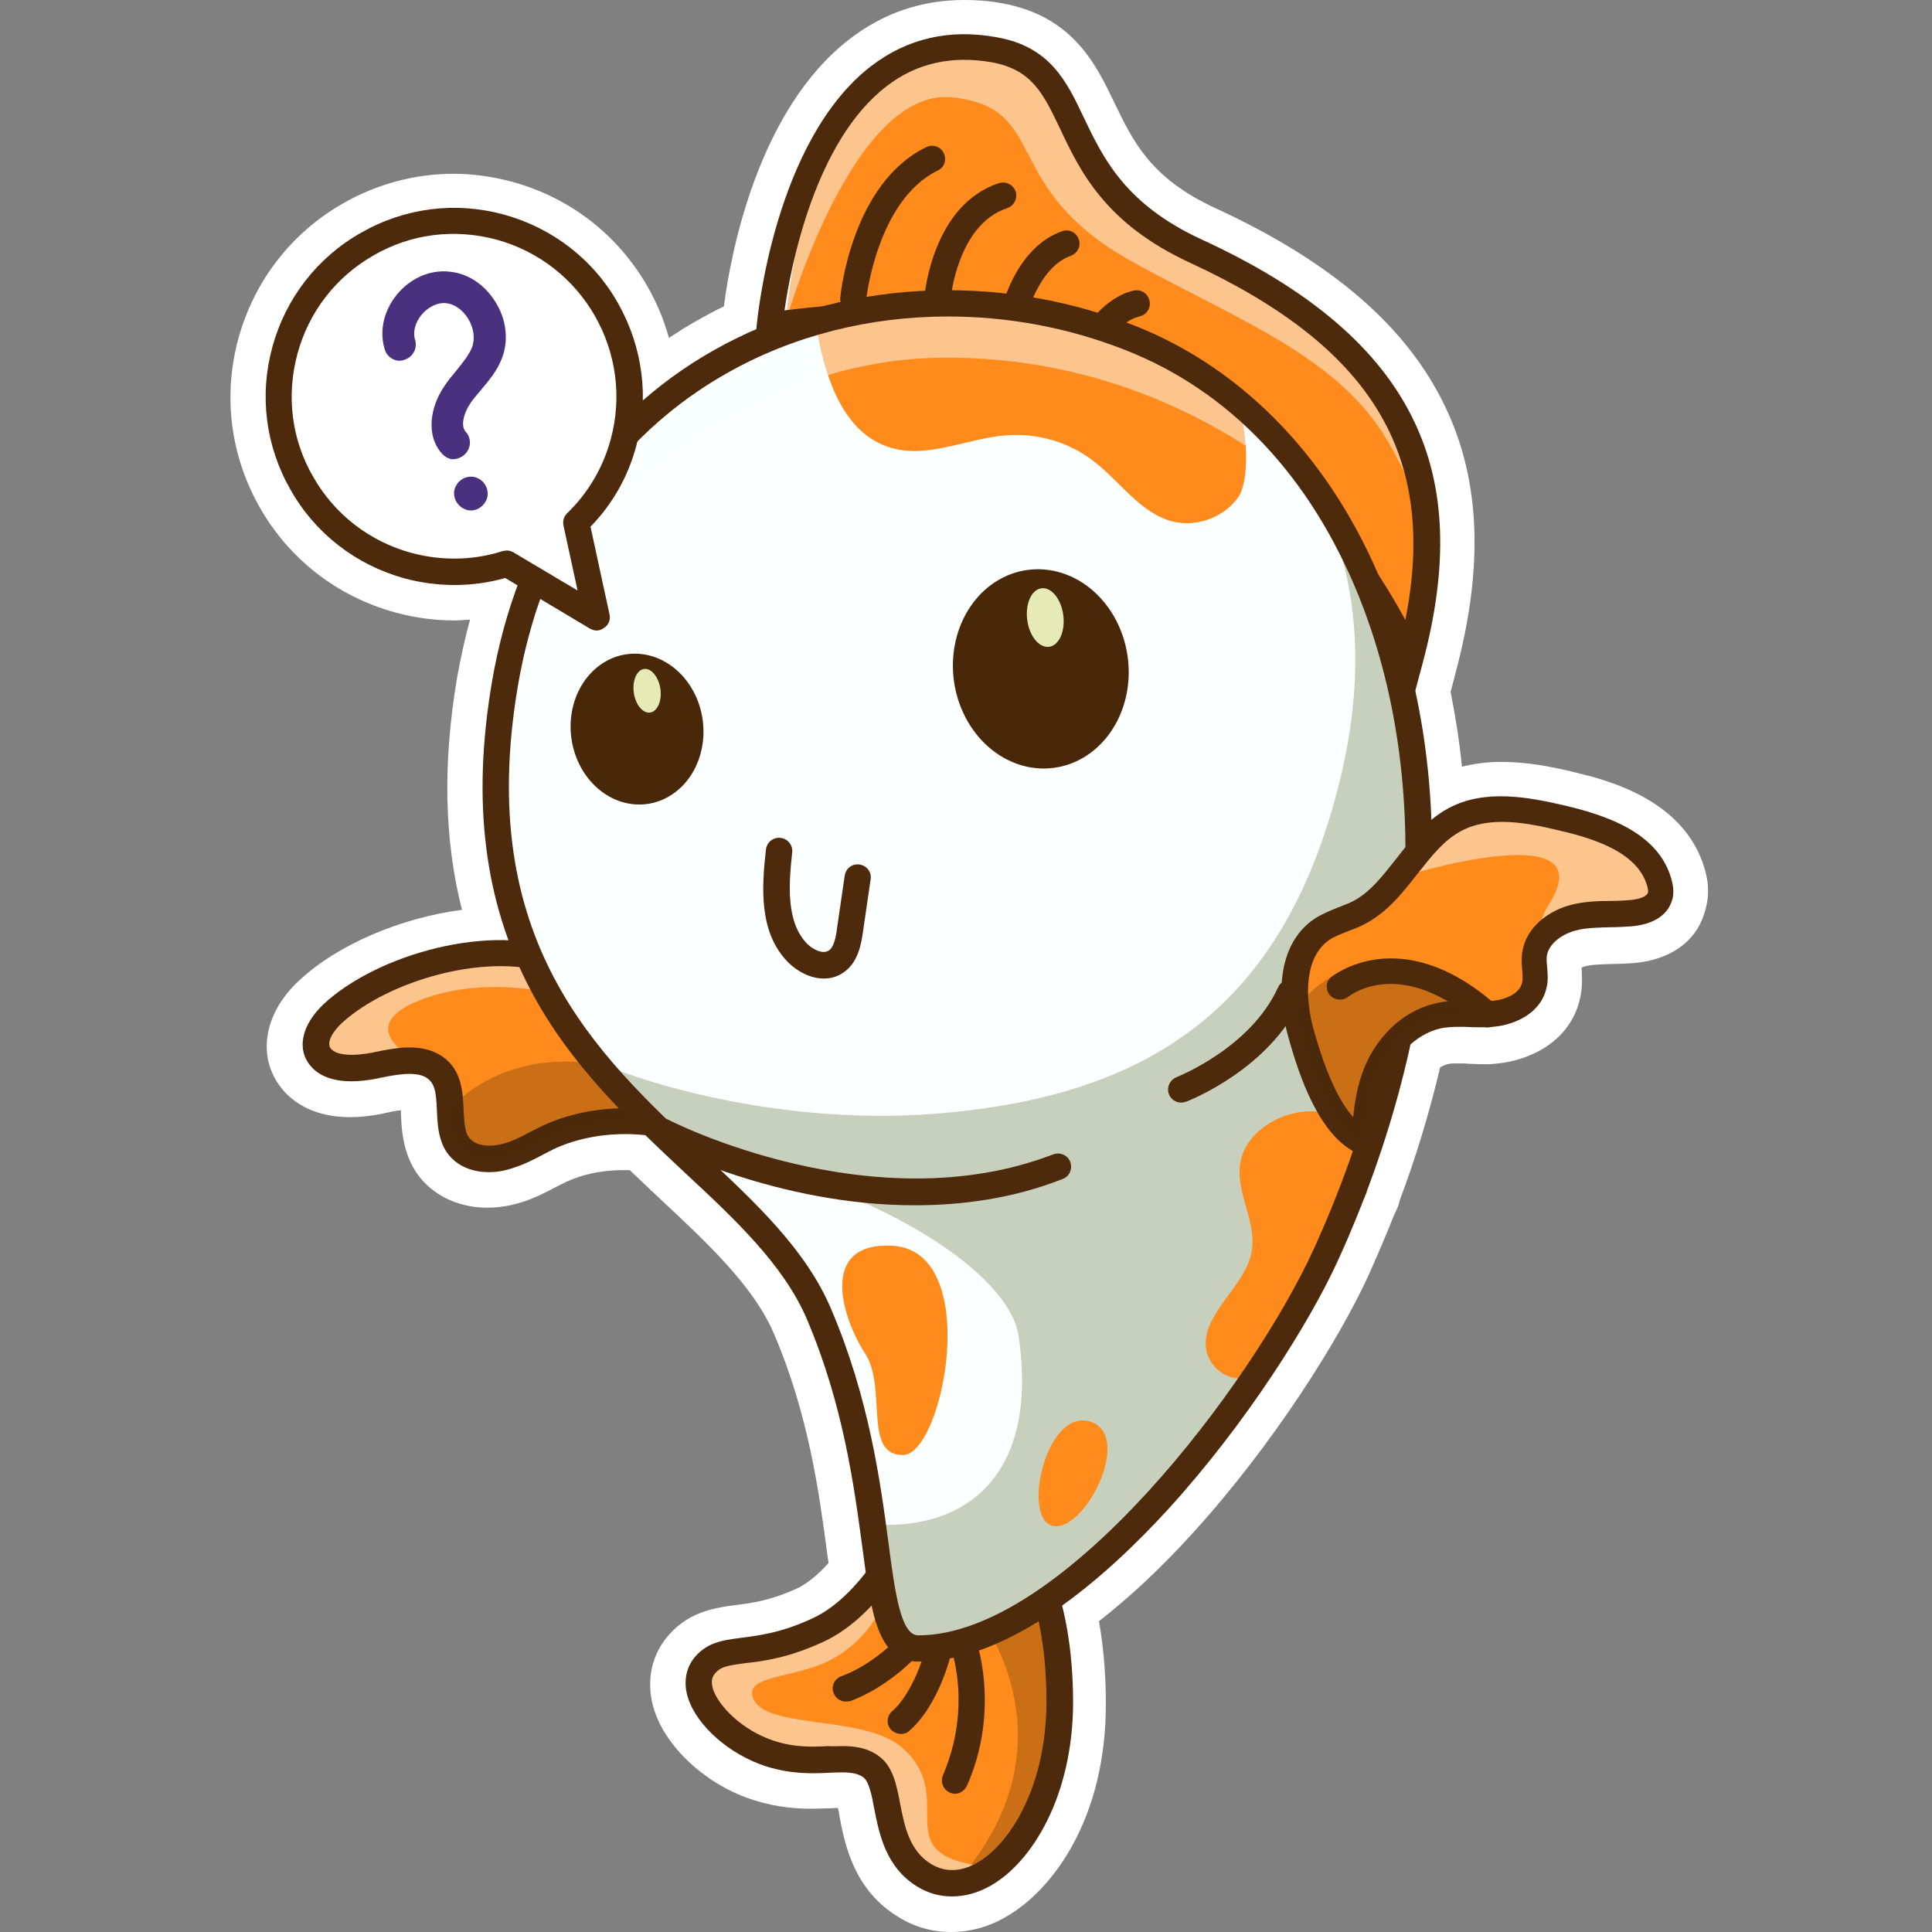 <svg xmlns="http://www.w3.org/2000/svg" xmlns:xlink="http://www.w3.org/1999/xlink" width="500" zoomAndPan="magnify" viewBox="0 0 375 375" height="500" preserveAspectRatio="xMidYMid meet" version="1.2"><rect x="0" y="0" width="375" height="375" fill="#808080" stroke="none"/><defs><clipPath id="2187ea7fa6"><path d="M 44 0 L 331.875 0 L 331.875 375 L 44 375 Z M 44 0 "/></clipPath></defs><g id="4678afb22a"><g clip-rule="nonzero" clip-path="url(#2187ea7fa6)"><path style=" stroke:none;fill-rule:nonzero;fill:#ffffff;fill-opacity:1;" d="M 330.91 168.75 C 326.988 155.02 311.531 151.332 305.727 149.922 C 301.254 148.824 296.469 147.883 291.449 147.883 C 288.703 147.883 286.191 148.195 283.762 148.824 C 283.289 143.879 282.504 139.094 281.562 134.309 L 282.582 130.387 C 287.996 110.066 287.371 93.277 280.543 79 C 273.168 63.469 258.578 50.836 235.906 40.402 C 223.352 34.598 219.98 27.535 216.371 20.082 C 212.762 12.551 208.289 3.137 194.48 0.629 C 191.973 0.156 189.539 0 187.109 0 C 178.949 0 171.496 2.512 164.984 7.531 C 147.02 21.262 141.762 49.582 140.508 59.465 C 138.703 60.328 136.977 61.27 135.328 62.211 C 133.445 63.23 131.641 64.41 129.84 65.586 C 128.895 62.133 127.484 58.762 125.68 55.621 C 119.953 45.582 110.617 38.363 99.477 35.305 C 95.711 34.285 91.867 33.734 88.023 33.734 C 80.57 33.734 73.195 35.695 66.605 39.461 C 56.562 45.188 49.348 54.523 46.285 65.664 C 43.227 76.805 44.719 88.492 50.445 98.535 C 56.172 108.578 65.508 115.797 76.648 118.855 C 80.336 119.875 84.18 120.422 88.023 120.422 C 89.121 120.422 90.219 120.344 91.238 120.266 C 90.219 123.953 89.434 127.641 88.73 131.484 C 85.906 148.117 86.219 163.023 89.672 176.594 C 77.746 178.164 65.508 183.344 58.055 190.324 C 50.914 196.914 49.738 205.777 55.152 211.82 C 57.191 214.094 61.113 216.84 67.938 216.84 C 69.98 216.84 72.098 216.605 74.371 216.137 L 74.688 216.055 C 75.707 215.82 76.805 215.586 77.824 215.508 C 77.824 215.742 77.824 215.977 77.824 216.137 C 77.98 220.371 78.375 228.215 86.297 232.453 C 88.73 233.707 91.555 234.414 94.535 234.414 C 96.887 234.414 99.242 234.023 101.594 233.238 C 104.027 232.453 106.066 231.355 107.871 230.414 C 108.656 230.02 109.285 229.707 109.91 229.395 C 113.129 227.902 116.895 227.117 120.973 227.117 C 121.363 227.117 121.836 227.117 122.227 227.117 C 124.27 229.078 126.309 230.961 128.113 232.688 C 137.449 241.395 146.312 249.711 150.234 258.891 C 156.98 274.66 159.023 289.957 160.512 301.176 C 160.59 301.961 160.746 302.668 160.828 303.375 C 158.707 305.727 156.668 307.375 154.707 308.316 C 149.531 310.668 146 311.141 142.859 311.531 C 138.781 312.082 133.211 312.789 129.055 318.277 C 126.23 322.043 125.445 326.91 126.934 331.773 C 129.289 339.305 137.289 346.602 146.391 349.426 C 151.098 350.914 155.02 351.07 157.609 351.07 C 158.863 351.07 160.043 350.992 161.062 350.992 C 161.609 350.992 162.16 350.914 162.629 350.914 C 162.789 351.465 162.867 352.094 162.945 352.562 C 163.965 357.898 165.691 366.84 174.398 372.098 C 177.535 374.059 180.988 375 184.598 375 C 188.207 375 191.816 374.059 195.188 372.098 C 204.211 366.996 214.723 353.113 214.645 330.52 C 214.645 324.871 214.172 319.613 213.312 314.672 C 219.352 309.965 225.473 304.238 231.59 297.488 C 247.125 280.387 259.91 260.066 265.637 247.516 C 267.285 243.828 268.934 239.984 270.504 236.062 L 271.285 234.336 C 271.445 233.863 271.602 233.473 271.68 233.004 C 274.895 224.449 277.484 215.82 279.523 207.191 C 280.152 206.801 280.781 206.562 281.328 206.484 C 281.801 206.406 282.348 206.406 283.133 206.406 C 283.762 206.406 284.387 206.406 285.094 206.484 C 285.879 206.484 286.742 206.562 287.527 206.562 C 287.84 206.562 288.152 206.562 288.547 206.562 C 288.703 206.562 288.781 206.562 288.938 206.562 C 289.41 206.562 290.113 206.484 290.82 206.406 C 296.941 205.777 304.785 202.172 306.668 193.855 C 307.219 191.422 307.062 189.305 306.98 187.812 C 307.141 187.734 307.375 187.656 307.609 187.578 C 309.023 187.188 310.828 187.188 312.867 187.109 C 314.121 187.109 315.535 187.027 316.945 186.949 C 323.93 186.402 329.027 182.949 330.754 177.457 C 331.773 174.477 331.773 171.73 330.91 168.75 Z M 330.91 168.75 "/></g><path style=" stroke:none;fill-rule:nonzero;fill:#fe8b1c;fill-opacity:1;" d="M 107.871 188.914 C 94.613 183.578 74.215 187.812 64.566 196.836 C 61.977 199.27 59.938 202.875 62.289 205.387 C 64.488 207.82 69.117 207.582 72.805 206.879 C 76.492 206.172 80.727 205.152 83.785 206.879 C 90.297 210.488 84.336 220.605 90.926 224.059 C 93.281 225.312 96.418 225.078 99.008 224.215 C 101.594 223.352 103.793 221.941 106.223 220.762 C 116.738 215.82 131.016 216.762 140.43 222.961 Z M 107.871 188.914 "/><path style=" stroke:none;fill-rule:nonzero;fill:#fbffff;fill-opacity:0.5;" d="M 81.434 194.168 C 94.613 188.914 109.598 193.305 109.598 193.305 L 105.91 188.207 C 92.652 183.891 73.746 188.207 64.488 196.836 C 61.898 199.27 59.859 202.875 62.211 205.387 C 64.41 207.82 69.039 207.582 72.727 206.879 C 75.156 206.406 77.902 205.777 80.336 205.938 L 80.57 205.543 C 80.57 205.621 68.254 199.426 81.434 194.168 Z M 81.434 194.168 "/><path style=" stroke:none;fill-rule:nonzero;fill:#4d2a0b;fill-opacity:1;" d="M 94.848 227.512 C 92.965 227.512 91.238 227.117 89.75 226.332 C 85.199 223.902 84.965 219.273 84.805 215.586 C 84.648 212.133 84.492 210.172 82.609 209.074 C 80.414 207.898 76.805 208.605 73.668 209.23 L 73.352 209.309 C 69.117 210.172 63.469 210.488 60.406 207.035 C 57.504 203.816 58.445 199.031 62.84 194.875 C 73.117 185.305 95.398 178.871 109.754 184.676 C 111.086 185.227 111.715 186.715 111.168 187.973 C 110.617 189.227 109.125 189.934 107.871 189.383 C 95.477 184.363 75.391 190.246 66.371 198.562 C 64.879 199.895 63.152 202.328 64.254 203.582 C 65.352 204.84 68.41 205.074 72.41 204.289 L 72.727 204.211 C 76.57 203.426 81.277 202.484 85.121 204.602 C 89.594 207.113 89.828 211.664 89.984 215.352 C 90.141 219.117 90.375 220.844 92.258 221.785 C 93.672 222.566 96.023 222.566 98.379 221.785 C 99.871 221.312 101.359 220.527 102.852 219.742 C 103.637 219.352 104.496 218.879 105.359 218.488 C 116.578 213.23 132.035 214.172 141.996 220.844 C 143.176 221.625 143.488 223.195 142.703 224.371 C 141.918 225.551 140.352 225.863 139.172 225.078 C 130.543 219.352 117.207 218.488 107.48 223.039 C 106.695 223.43 105.988 223.824 105.203 224.215 C 103.555 225.078 101.91 225.941 99.949 226.57 C 98.066 227.273 96.418 227.512 94.848 227.512 Z M 94.848 227.512 "/><path style=" stroke:none;fill-rule:nonzero;fill:#49280a;fill-opacity:0.28;" d="M 134.547 220.059 L 128.348 210.488 C 120.973 207.035 112.734 205.23 104.734 206.406 C 98.145 207.348 91.789 210.406 87.316 215.195 C 87.473 218.723 87.551 222.254 90.926 224.059 C 93.281 225.312 96.418 225.078 99.008 224.215 C 101.594 223.352 103.793 221.941 106.223 220.762 C 114.695 216.84 125.758 216.684 134.547 220.059 Z M 134.547 220.059 "/><path style=" stroke:none;fill-rule:nonzero;fill:#fe8b1c;fill-opacity:1;" d="M 177.145 294.98 C 177.145 294.98 170.082 311.219 158.707 316.477 C 145.762 322.438 140.273 318.75 136.508 323.613 C 132.82 328.477 140.113 337.5 149.371 340.402 C 158.629 343.305 164.672 339.617 169.141 343.07 C 173.613 346.523 170.477 358.684 179.34 364.094 C 190.168 370.762 205.621 355.074 205.621 330.359 C 205.543 309.258 198.719 300.707 198.719 300.707 Z M 177.145 294.98 "/><path style=" stroke:none;fill-rule:nonzero;fill:#49280a;fill-opacity:0.28;" d="M 187.027 363.703 C 208.289 338.207 190.797 314.906 190.797 314.906 L 191.738 298.824 L 198.797 300.707 C 198.797 300.707 205.621 309.258 205.699 330.359 C 205.699 345.738 199.109 359.387 191.578 365.898 C 187.812 367.312 187.027 363.703 187.027 363.703 Z M 187.027 363.703 "/><path style=" stroke:none;fill-rule:nonzero;fill:#fbffff;fill-opacity:0.5;" d="M 189.539 362.055 L 182.086 365.113 C 181.145 364.879 180.281 364.566 179.418 364.094 C 170.555 358.684 173.613 346.445 169.223 343.07 C 164.75 339.695 158.629 343.383 149.449 340.402 C 140.273 337.422 132.898 328.477 136.586 323.613 C 140.273 318.75 145.844 322.359 158.785 316.477 C 164.512 313.887 169.062 308.473 172.281 303.766 L 173.301 304 C 172.203 314.199 165.613 320.867 158.473 323.379 C 151.805 325.73 145.059 325.652 146.078 329.34 C 147.961 335.852 167.809 332.715 175.105 339.227 C 186.086 348.875 172.281 359.309 189.539 362.055 Z M 189.539 362.055 "/><path style=" stroke:none;fill-rule:nonzero;fill:#4d2a0b;fill-opacity:1;" d="M 184.754 368.098 C 182.402 368.098 180.125 367.469 178.086 366.215 C 171.887 362.449 170.633 355.859 169.691 351.07 C 169.223 348.484 168.672 345.895 167.652 345.031 C 166.16 343.934 164.277 343.934 160.984 344.09 C 157.688 344.246 153.609 344.402 148.668 342.836 C 141.605 340.559 135.25 334.988 133.523 329.496 C 132.664 326.754 133.055 324.086 134.547 322.047 C 137.055 318.75 140.273 318.359 143.961 317.887 C 147.41 317.418 151.648 316.945 157.688 314.121 C 168.043 309.414 174.789 294.117 174.871 293.961 L 175.73 291.996 L 200.289 298.43 L 200.836 299.059 C 201.152 299.449 208.211 308.551 208.289 330.281 C 208.289 348.719 200.211 361.586 192.207 366.055 C 189.695 367.469 187.188 368.098 184.754 368.098 Z M 163.336 338.914 C 165.926 338.914 168.438 339.227 170.711 340.953 C 173.301 342.914 174.008 346.363 174.711 350.051 C 175.574 354.523 176.516 359.23 180.754 361.82 C 184.125 363.859 187.422 362.84 189.617 361.586 C 196.129 357.898 203.113 346.602 203.113 330.281 C 203.113 313.414 198.641 305.098 197.227 302.824 L 178.555 297.883 C 176.203 302.59 169.613 314.199 159.805 318.672 C 153.059 321.809 148.117 322.438 144.586 322.828 C 141.055 323.301 139.723 323.535 138.625 325.027 C 138.469 325.262 137.84 326.047 138.391 327.852 C 139.488 331.223 144.195 335.93 150.234 337.891 C 154.316 339.227 157.766 339.07 160.828 338.914 C 161.688 338.992 162.551 338.914 163.336 338.914 Z M 163.336 338.914 "/><path style=" stroke:none;fill-rule:nonzero;fill:#4d2a0b;fill-opacity:1;" d="M 164.199 330.281 C 163.18 330.281 162.16 329.656 161.77 328.555 C 161.297 327.223 162.004 325.812 163.336 325.34 C 168.672 323.457 174.949 318.121 176.125 315.219 C 176.672 313.887 178.164 313.336 179.418 313.887 C 180.754 314.434 181.301 315.926 180.754 317.258 C 178.871 321.809 171.34 327.93 164.984 330.203 C 164.75 330.203 164.512 330.281 164.199 330.281 Z M 164.199 330.281 "/><path style=" stroke:none;fill-rule:nonzero;fill:#4d2a0b;fill-opacity:1;" d="M 185.383 348.168 C 185.066 348.168 184.676 348.09 184.363 347.934 C 183.105 347.387 182.48 345.895 183.027 344.562 C 186.246 337.109 186.949 328.715 184.91 320.945 C 184.598 319.613 185.383 318.199 186.715 317.809 C 188.051 317.496 189.461 318.281 189.855 319.613 C 192.129 328.555 191.422 338.129 187.734 346.523 C 187.266 347.543 186.324 348.168 185.383 348.168 Z M 185.383 348.168 "/><path style=" stroke:none;fill-rule:nonzero;fill:#4d2a0b;fill-opacity:1;" d="M 174.871 336.559 C 174.164 336.559 173.457 336.246 172.906 335.695 C 171.965 334.598 172.125 333.027 173.223 332.086 C 176.438 329.34 179.105 322.828 179.734 319.301 C 179.969 317.887 181.301 317.023 182.715 317.258 C 184.125 317.496 184.988 318.828 184.754 320.242 C 184.125 323.613 181.301 331.852 176.516 335.93 C 176.047 336.402 175.496 336.559 174.871 336.559 Z M 174.871 336.559 "/><path style=" stroke:none;fill-rule:nonzero;fill:#fe8b1c;fill-opacity:1;" d="M 152.355 64.801 C 152.355 64.801 155.02 3.609 192.992 9.648 C 212.527 12.789 202.797 35.145 232.141 48.719 C 274.582 68.332 283.684 91.945 274.582 126.07 C 274.504 126.07 234.18 44.875 152.355 64.801 Z M 152.355 64.801 "/><path style=" stroke:none;fill-rule:nonzero;fill:#fbffff;fill-opacity:0.5;" d="M 232.141 48.719 C 202.797 35.145 212.371 13.57 192.992 9.648 C 163.414 3.688 150.391 50.051 148.668 62.371 L 152.195 63.547 C 152.195 63.547 165.062 16.711 184.91 18.906 C 204.055 21.023 193.621 36.402 219.98 50.914 C 240.297 62.133 259.598 69.117 269.246 85.434 C 278.895 101.754 278.426 114.227 278.426 114.227 L 277.094 113.754 C 280.859 86.141 269.246 65.898 232.141 48.719 Z M 232.141 48.719 "/><path style=" stroke:none;fill-rule:nonzero;fill:#4d2a0b;fill-opacity:1;" d="M 274.188 136.035 L 271.363 128.977 C 271.285 128.816 263.207 109.203 244.219 91.789 C 218.879 68.488 187.109 59.781 149.766 65.977 L 146.547 66.527 L 146.863 63.23 C 147.02 61.742 150.312 27.223 169.141 12.789 C 176.125 7.453 184.285 5.57 193.383 7.219 C 203.816 9.023 207.035 15.77 210.406 22.906 C 214.172 30.754 218.41 39.617 233.16 46.445 C 254.34 56.172 267.836 67.781 274.504 81.824 C 280.621 94.613 281.172 109.91 276.152 128.66 Z M 171.73 58.918 C 207.742 58.918 232.531 74.059 247.75 88.102 C 260.773 100.105 268.777 112.891 272.777 120.344 C 279.133 88.258 266.266 67.312 230.961 50.992 C 214.488 43.383 209.625 33.184 205.781 25.027 C 202.484 18.121 200.289 13.492 192.441 12.082 C 184.754 10.746 177.93 12.238 172.125 16.711 C 158.238 27.301 153.531 51.465 152.273 60.25 C 159.102 59.387 165.613 58.918 171.73 58.918 Z M 171.73 58.918 "/><path style=" stroke:none;fill-rule:nonzero;fill:#4d2a0b;fill-opacity:1;" d="M 165.613 60.566 C 165.535 60.566 165.453 60.566 165.375 60.566 C 163.965 60.406 162.945 59.152 163.102 57.742 C 163.18 56.801 165.453 35.461 179.812 28.555 C 181.066 27.93 182.637 28.477 183.184 29.734 C 183.812 30.988 183.262 32.559 182.008 33.105 C 170.242 38.832 168.121 58.055 168.121 58.211 C 167.965 59.625 166.867 60.566 165.613 60.566 Z M 165.613 60.566 "/><path style=" stroke:none;fill-rule:nonzero;fill:#4d2a0b;fill-opacity:1;" d="M 182.008 60.406 C 181.93 60.406 181.852 60.406 181.773 60.406 C 180.359 60.25 179.34 59.074 179.418 57.664 C 179.496 56.957 181.066 39.695 193.934 35.539 C 195.266 35.145 196.68 35.852 197.148 37.188 C 197.543 38.52 196.836 39.934 195.504 40.402 C 185.852 43.539 184.52 57.898 184.52 58.055 C 184.363 59.387 183.262 60.406 182.008 60.406 Z M 182.008 60.406 "/><path style=" stroke:none;fill-rule:nonzero;fill:#4d2a0b;fill-opacity:1;" d="M 196.602 64.172 C 196.445 64.172 196.207 64.172 196.051 64.094 C 194.641 63.781 193.777 62.449 194.09 61.035 C 194.168 60.488 196.914 48.09 206.172 44.875 C 207.504 44.402 208.918 45.109 209.387 46.445 C 209.859 47.777 209.152 49.188 207.82 49.66 C 201.387 51.934 199.031 62.055 199.031 62.133 C 198.797 63.391 197.777 64.172 196.602 64.172 Z M 196.602 64.172 "/><path style=" stroke:none;fill-rule:nonzero;fill:#4d2a0b;fill-opacity:1;" d="M 211.191 70.527 C 210.879 70.527 210.488 70.449 210.172 70.293 C 208.918 69.742 208.289 68.254 208.84 66.918 C 210.406 63.312 214.645 57.582 220.059 56.406 C 221.469 56.094 222.805 56.957 223.117 58.367 C 223.43 59.781 222.566 61.113 221.156 61.43 C 217.859 62.133 214.645 66.371 213.547 68.961 C 213.152 69.98 212.211 70.527 211.191 70.527 Z M 211.191 70.527 "/><path style=" stroke:none;fill-rule:nonzero;fill:#fbffff;fill-opacity:1;" d="M 254.734 244.301 C 290.82 165.141 272.387 86.77 219.508 65.977 C 170.867 46.836 111.168 66.684 100.184 131.641 C 87.473 206.641 146.785 222.254 161.219 255.988 C 175.969 290.508 166.633 321.652 177.613 321.652 C 208.055 321.809 243.438 269.168 254.734 244.301 Z M 254.734 244.301 "/><path style=" stroke:none;fill-rule:nonzero;fill:#c7d0bc;fill-opacity:1;" d="M 254.734 244.301 C 278.113 192.992 279.523 143.254 259.832 106.145 C 263.52 117.52 264.617 133.133 260.066 151.492 C 249.242 195.504 223.117 213.074 180.91 216.215 C 158.082 217.938 134.547 213.312 119.09 207.426 C 126.855 215.586 124.348 215.43 131.328 222.488 C 167.418 228.688 195.738 246.184 197.699 259.285 C 201.699 286.035 187.812 297.805 167.652 295.762 C 168.984 305.336 169.926 312.789 171.887 317.023 C 173.77 318.438 174.789 319.301 178.164 319.926 C 179.184 320.082 180.125 320.242 181.145 320.242 C 210.406 314.672 244.141 267.68 254.734 244.301 Z M 254.734 244.301 "/><path style=" stroke:none;fill-rule:nonzero;fill:#fe8b1c;fill-opacity:1;" d="M 212.371 89.594 C 217.469 93.516 221.312 99.555 227.512 101.203 C 232.219 102.379 237.473 100.496 240.297 96.574 C 242.496 93.516 242.18 84.805 240.613 79.316 C 219.195 66.762 194.402 51.777 158.629 64.488 C 160.355 73.98 163.965 84.336 172.988 86.926 C 180.281 89.043 187.812 85.043 195.344 84.492 C 201.387 84.023 207.582 85.828 212.371 89.594 Z M 212.371 89.594 "/><path style=" stroke:none;fill-rule:nonzero;fill:#49280a;fill-opacity:1;" d="M 136.406 139.855 C 136.531 140.812 136.57 141.77 136.531 142.727 C 136.488 143.684 136.363 144.625 136.16 145.551 C 135.953 146.477 135.668 147.363 135.309 148.219 C 134.945 149.074 134.512 149.879 134.008 150.629 C 133.504 151.383 132.938 152.07 132.309 152.691 C 131.68 153.312 131.004 153.855 130.277 154.32 C 129.551 154.789 128.789 155.168 127.992 155.461 C 127.195 155.754 126.379 155.957 125.539 156.066 C 124.703 156.172 123.859 156.188 123.016 156.109 C 122.168 156.031 121.336 155.855 120.512 155.594 C 119.691 155.328 118.898 154.977 118.133 154.535 C 117.367 154.094 116.645 153.574 115.965 152.977 C 115.285 152.379 114.66 151.711 114.09 150.98 C 113.52 150.246 113.02 149.457 112.582 148.617 C 112.148 147.777 111.789 146.898 111.504 145.984 C 111.219 145.066 111.012 144.133 110.887 143.176 C 110.766 142.223 110.723 141.266 110.766 140.305 C 110.805 139.348 110.93 138.406 111.137 137.484 C 111.34 136.559 111.625 135.668 111.988 134.812 C 112.348 133.961 112.781 133.156 113.289 132.402 C 113.793 131.652 114.359 130.965 114.984 130.344 C 115.613 129.723 116.289 129.176 117.016 128.711 C 117.742 128.246 118.504 127.867 119.301 127.57 C 120.098 127.277 120.918 127.078 121.754 126.969 C 122.594 126.859 123.434 126.844 124.281 126.926 C 125.125 127.004 125.961 127.176 126.781 127.441 C 127.602 127.707 128.398 128.059 129.16 128.5 C 129.926 128.938 130.652 129.457 131.332 130.055 C 132.012 130.656 132.637 131.32 133.203 132.055 C 133.773 132.789 134.273 133.574 134.711 134.418 C 135.145 135.258 135.508 136.137 135.793 137.051 C 136.078 137.965 136.281 138.902 136.406 139.855 Z M 136.406 139.855 "/><path style=" stroke:none;fill-rule:nonzero;fill:#e5eab7;fill-opacity:1;" d="M 128.191 133.762 C 128.504 136.113 127.562 138.152 126.152 138.312 C 124.738 138.469 123.328 136.742 123.012 134.387 C 122.699 132.035 123.641 129.996 125.051 129.836 C 126.465 129.68 127.875 131.484 128.191 133.762 Z M 128.191 133.762 "/><path style=" stroke:none;fill-rule:nonzero;fill:#49280a;fill-opacity:1;" d="M 218.902 127.633 C 218.984 128.262 219.039 128.895 219.066 129.527 C 219.094 130.16 219.094 130.793 219.066 131.422 C 219.039 132.055 218.984 132.68 218.902 133.305 C 218.816 133.926 218.711 134.543 218.574 135.152 C 218.438 135.762 218.273 136.359 218.086 136.949 C 217.898 137.539 217.684 138.113 217.445 138.68 C 217.207 139.242 216.941 139.789 216.656 140.32 C 216.367 140.852 216.059 141.367 215.723 141.863 C 215.391 142.359 215.039 142.832 214.66 143.289 C 214.285 143.742 213.891 144.176 213.477 144.586 C 213.062 144.996 212.633 145.379 212.184 145.738 C 211.734 146.102 211.27 146.434 210.789 146.742 C 210.309 147.047 209.816 147.328 209.312 147.578 C 208.809 147.832 208.293 148.051 207.766 148.246 C 207.238 148.438 206.703 148.602 206.16 148.734 C 205.621 148.867 205.074 148.973 204.52 149.043 C 203.965 149.117 203.41 149.156 202.852 149.168 C 202.293 149.176 201.734 149.156 201.18 149.102 C 200.621 149.051 200.062 148.969 199.512 148.855 C 198.957 148.738 198.41 148.594 197.867 148.422 C 197.328 148.246 196.793 148.043 196.266 147.809 C 195.738 147.578 195.223 147.316 194.719 147.023 C 194.215 146.734 193.723 146.418 193.242 146.074 C 192.762 145.73 192.301 145.363 191.852 144.969 C 191.402 144.574 190.969 144.156 190.555 143.715 C 190.141 143.273 189.746 142.812 189.371 142.328 C 188.996 141.848 188.641 141.344 188.309 140.824 C 187.977 140.301 187.668 139.766 187.379 139.211 C 187.094 138.656 186.828 138.09 186.59 137.508 C 186.352 136.926 186.137 136.332 185.949 135.73 C 185.762 135.129 185.602 134.516 185.465 133.898 C 185.328 133.277 185.219 132.652 185.137 132.023 C 185.055 131.395 185 130.762 184.973 130.129 C 184.945 129.496 184.945 128.863 184.977 128.234 C 185.004 127.602 185.059 126.973 185.141 126.352 C 185.223 125.727 185.332 125.113 185.465 124.504 C 185.602 123.895 185.766 123.297 185.953 122.707 C 186.141 122.117 186.355 121.543 186.594 120.977 C 186.832 120.414 187.098 119.867 187.383 119.336 C 187.672 118.805 187.98 118.289 188.316 117.793 C 188.648 117.297 189.004 116.82 189.379 116.367 C 189.754 115.91 190.148 115.48 190.562 115.07 C 190.977 114.66 191.41 114.277 191.859 113.918 C 192.305 113.555 192.77 113.223 193.25 112.914 C 193.73 112.609 194.223 112.328 194.727 112.078 C 195.234 111.824 195.75 111.602 196.273 111.41 C 196.801 111.215 197.336 111.055 197.879 110.918 C 198.422 110.785 198.969 110.684 199.52 110.613 C 200.074 110.539 200.629 110.5 201.188 110.488 C 201.746 110.48 202.305 110.5 202.863 110.555 C 203.422 110.605 203.977 110.688 204.527 110.801 C 205.082 110.914 205.629 111.059 206.172 111.234 C 206.715 111.41 207.246 111.613 207.773 111.848 C 208.301 112.078 208.816 112.34 209.32 112.629 C 209.824 112.922 210.316 113.238 210.797 113.582 C 211.277 113.926 211.742 114.293 212.191 114.688 C 212.637 115.082 213.07 115.5 213.484 115.941 C 213.898 116.383 214.293 116.844 214.668 117.328 C 215.043 117.809 215.398 118.312 215.73 118.832 C 216.062 119.355 216.371 119.891 216.66 120.445 C 216.949 121 217.211 121.566 217.449 122.148 C 217.688 122.73 217.902 123.32 218.09 123.926 C 218.277 124.527 218.441 125.141 218.574 125.758 C 218.711 126.379 218.82 127.004 218.902 127.633 Z M 218.902 127.633 "/><path style=" stroke:none;fill-rule:nonzero;fill:#e5eab7;fill-opacity:1;" d="M 206.383 119.41 C 206.434 119.781 206.457 120.156 206.461 120.527 C 206.465 120.898 206.441 121.262 206.398 121.617 C 206.355 121.973 206.293 122.316 206.203 122.641 C 206.117 122.969 206.008 123.273 205.883 123.559 C 205.754 123.844 205.605 124.102 205.441 124.336 C 205.277 124.566 205.098 124.77 204.906 124.938 C 204.711 125.109 204.508 125.246 204.289 125.348 C 204.074 125.449 203.852 125.516 203.621 125.543 C 203.391 125.574 203.16 125.566 202.926 125.523 C 202.691 125.48 202.457 125.402 202.227 125.285 C 201.996 125.172 201.77 125.023 201.551 124.84 C 201.336 124.66 201.125 124.445 200.93 124.203 C 200.734 123.961 200.551 123.691 200.383 123.398 C 200.215 123.105 200.062 122.793 199.93 122.461 C 199.797 122.125 199.688 121.781 199.594 121.422 C 199.5 121.059 199.43 120.695 199.383 120.32 C 199.332 119.949 199.309 119.574 199.305 119.203 C 199.301 118.832 199.324 118.469 199.367 118.113 C 199.41 117.758 199.473 117.414 199.562 117.09 C 199.648 116.762 199.758 116.457 199.887 116.172 C 200.012 115.887 200.16 115.629 200.324 115.395 C 200.488 115.164 200.668 114.965 200.859 114.793 C 201.055 114.621 201.258 114.488 201.477 114.383 C 201.691 114.281 201.914 114.215 202.145 114.188 C 202.375 114.156 202.605 114.164 202.84 114.207 C 203.078 114.25 203.309 114.328 203.539 114.445 C 203.77 114.559 203.996 114.707 204.215 114.891 C 204.434 115.074 204.641 115.285 204.836 115.527 C 205.031 115.77 205.215 116.039 205.383 116.332 C 205.551 116.625 205.703 116.938 205.836 117.273 C 205.969 117.605 206.082 117.949 206.172 118.312 C 206.266 118.672 206.336 119.039 206.383 119.41 Z M 206.383 119.41 "/><path style=" stroke:none;fill-rule:nonzero;fill:#fe8b1c;fill-opacity:1;" d="M 234.023 260.773 C 234.023 264.383 236.926 267.441 240.691 267.598 C 241.711 267.68 242.809 267.441 243.906 267.129 C 250.496 260.852 255.754 252.773 260.383 242.496 C 262.188 238.492 265.324 231.355 265.324 231.355 C 265.48 224.527 264.855 218.723 258.5 216.371 C 252.145 214.016 242.73 218.02 240.926 224.844 C 239.277 231.277 244.379 237.082 242.809 243.594 C 241.316 249.711 234.023 254.656 234.023 260.773 Z M 234.023 260.773 "/><path style=" stroke:none;fill-rule:nonzero;fill:#fe8b1c;fill-opacity:1;" d="M 211.977 276.07 C 219.82 279.133 210.406 297.645 204.289 296.156 C 198.168 294.664 203.191 272.621 211.977 276.07 Z M 211.977 276.07 "/><path style=" stroke:none;fill-rule:nonzero;fill:#fe8b1c;fill-opacity:1;" d="M 173.066 241.789 C 158.785 241.16 163.492 255.91 167.887 262.656 C 172.281 269.402 167.418 282.426 175.262 282.426 C 183.105 282.426 190.953 242.574 173.066 241.789 Z M 173.066 241.789 "/><path style=" stroke:none;fill-rule:nonzero;fill:#fbffff;fill-opacity:0.5;" d="M 105.832 111.637 C 105.832 111.637 136.348 69.98 182.637 69.43 C 228.922 68.879 256.539 98.145 256.539 98.145 C 256.539 98.145 227.98 51.07 175.027 60.645 C 116.422 71.156 105.832 111.637 105.832 111.637 Z M 105.832 111.637 "/><path style=" stroke:none;fill-rule:nonzero;fill:#4d2a0b;fill-opacity:1;" d="M 178.242 322.516 C 170.32 322.516 169.062 313.102 167.336 300 C 165.77 288.391 163.652 272.543 156.59 255.988 C 152.117 245.555 142.781 236.77 132.898 227.59 C 122.543 217.859 110.695 206.879 102.93 192.051 C 93.984 175.027 91.555 155.57 95.477 132.426 C 100.34 103.793 115.637 80.883 138.625 67.938 C 162.711 54.367 193.227 52.562 220.293 63.23 C 241.555 71.625 258.656 89.512 268.461 113.754 C 283.684 151.332 280.465 199.031 259.754 244.535 C 254.262 256.617 241.945 276.23 226.883 292.781 C 214.488 306.355 196.051 322.516 178.242 322.516 Z M 183.969 61.43 C 168.828 61.43 154 65.113 141.137 72.41 C 125.836 81.039 106.379 98.613 100.496 133.289 C 92.18 182.559 115.637 204.523 136.43 223.902 C 146.703 233.473 156.434 242.574 161.297 254.027 C 168.672 271.285 170.867 287.527 172.438 299.371 C 173.77 309.492 174.871 317.418 178.242 317.418 C 206.25 317.418 243.121 268.539 255.047 242.336 C 275.211 198.09 278.348 151.883 263.676 115.559 C 254.262 92.336 238.652 75.863 218.41 67.938 C 207.27 63.547 195.582 61.43 183.969 61.43 Z M 183.969 61.43 "/><path style=" stroke:none;fill-rule:nonzero;fill:#4d2a0b;fill-opacity:1;" d="M 177.535 233.945 C 150.941 233.945 128.738 222.566 127.484 221.941 C 126.23 221.312 125.758 219.742 126.387 218.488 C 127.012 217.234 128.582 216.762 129.836 217.391 C 130.23 217.625 169.379 237.551 204.445 224.059 C 205.781 223.586 207.27 224.215 207.742 225.551 C 208.211 226.883 207.582 228.375 206.25 228.844 C 196.68 232.609 186.871 233.945 177.535 233.945 Z M 177.535 233.945 "/><path style=" stroke:none;fill-rule:nonzero;fill:#ffffff;fill-opacity:1;" d="M 97.125 44.09 C 115.246 49.031 125.992 67.781 121.051 85.906 C 119.402 92.023 116.109 97.281 111.871 101.438 L 115.797 119.797 L 98.379 109.441 C 92.336 111.324 85.668 111.637 79.156 109.832 C 61.035 104.891 50.289 86.141 55.23 68.02 C 60.25 49.816 78.922 39.148 97.125 44.09 Z M 97.125 44.09 "/><path style=" stroke:none;fill-rule:nonzero;fill:#4d2a0b;fill-opacity:1;" d="M 115.797 122.387 C 115.324 122.387 114.934 122.227 114.461 121.992 L 98.066 112.188 C 91.711 113.992 84.965 113.992 78.531 112.266 C 69.117 109.676 61.191 103.555 56.406 95.082 C 51.543 86.609 50.289 76.727 52.875 67.312 C 55.465 57.898 61.586 49.973 70.059 45.188 C 78.531 40.324 88.414 39.07 97.828 41.656 C 107.242 44.246 115.168 50.367 119.953 58.84 C 124.738 67.312 126.07 77.195 123.484 86.609 C 121.914 92.496 118.855 97.906 114.617 102.223 L 118.305 119.246 C 118.539 120.266 118.148 121.285 117.285 121.836 C 116.816 122.227 116.266 122.387 115.797 122.387 Z M 98.379 106.852 C 98.848 106.852 99.32 107.008 99.711 107.242 L 112.109 114.617 L 109.363 101.988 C 109.203 101.125 109.441 100.262 110.066 99.633 C 114.148 95.711 117.051 90.77 118.539 85.277 C 123.09 68.488 113.207 51.152 96.418 46.523 C 88.258 44.324 79.785 45.344 72.488 49.582 C 65.195 53.738 59.938 60.566 57.742 68.645 C 55.543 76.805 56.562 85.277 60.801 92.574 C 64.957 99.871 71.785 105.125 79.863 107.32 C 85.746 108.891 91.867 108.812 97.672 106.93 C 97.906 106.93 98.145 106.852 98.379 106.852 Z M 98.379 106.852 "/><path style=" stroke:none;fill-rule:nonzero;fill:#49317f;fill-opacity:1;" d="M 90.219 88.18 C 91.477 87.004 91.555 85.043 90.375 83.785 C 89.355 82.688 90.062 80.098 91.238 78.375 C 91.789 77.512 92.496 76.727 93.281 75.785 C 94.848 73.902 96.496 72.02 97.438 69.508 C 98.77 66.055 98.301 61.898 96.105 58.523 C 93.984 55.152 90.77 53.035 87.16 52.719 C 83.395 52.328 79.551 54.055 76.961 57.27 C 74.449 60.406 73.586 64.332 74.688 67.859 C 74.922 68.645 75.473 69.273 76.176 69.664 C 76.883 70.059 77.746 70.137 78.531 69.82 C 79.316 69.586 79.941 69.039 80.336 68.332 C 80.727 67.625 80.805 66.762 80.57 65.977 C 80.098 64.488 80.57 62.684 81.746 61.191 C 83.004 59.625 84.887 58.684 86.531 58.84 C 88.18 58.996 89.75 60.094 90.848 61.82 C 91.945 63.625 92.258 65.664 91.633 67.391 C 91.004 68.961 89.828 70.371 88.57 71.941 C 87.789 72.883 86.926 73.902 86.219 75 C 83.629 78.766 82.453 84.492 85.906 88.18 C 86.375 88.652 86.926 88.965 87.551 89.121 C 88.492 89.199 89.512 88.887 90.219 88.18 Z M 90.219 88.18 "/><path style=" stroke:none;fill-rule:nonzero;fill:#49317f;fill-opacity:1;" d="M 92.023 92.574 C 90.219 92.258 88.57 93.438 88.18 95.164 C 87.867 96.887 89.043 98.613 90.77 99.008 C 92.496 99.398 94.223 98.145 94.613 96.418 C 94.926 94.613 93.75 92.965 92.023 92.574 Z M 92.023 92.574 "/><path style=" stroke:none;fill-rule:nonzero;fill:#4d2a0b;fill-opacity:1;" d="M 159.887 189.934 C 157.297 189.934 154.707 188.52 152.98 186.793 C 147.332 181.066 147.805 172.516 148.668 164.906 C 148.824 163.492 150.078 162.473 151.492 162.629 C 152.902 162.789 153.922 164.043 153.766 165.453 C 153.059 171.809 152.59 179.027 156.668 183.184 C 157.844 184.363 159.727 185.227 160.828 184.52 C 161.848 183.891 162.238 182.008 162.473 180.125 L 163.965 169.926 C 164.199 168.516 165.453 167.574 166.867 167.809 C 168.281 168.043 169.223 169.301 168.984 170.711 L 167.496 180.91 C 167.18 183.027 166.633 186.949 163.492 188.914 C 162.395 189.617 161.141 189.934 159.887 189.934 Z M 159.887 189.934 "/><path style=" stroke:none;fill-rule:nonzero;fill:#fe8b1c;fill-opacity:1;" d="M 252.535 200.445 C 250.574 193.461 250.496 184.598 256.539 180.52 C 258.734 179.027 261.324 178.477 263.676 177.301 C 271.445 173.301 274.66 163.258 282.426 159.18 C 288.781 155.805 296.625 157.219 303.688 158.945 C 311.297 160.746 320.004 163.809 322.203 171.34 C 322.516 172.281 322.594 173.301 322.281 174.242 C 321.574 176.438 318.828 177.223 316.555 177.379 C 312.867 177.695 309.102 177.301 305.57 178.242 C 302.039 179.184 298.508 181.773 298.039 185.383 C 297.805 187.344 298.43 189.383 297.961 191.344 C 297.176 194.641 293.566 196.445 290.195 196.836 C 286.82 197.227 283.367 196.523 279.996 197.07 C 274.109 198.09 269.402 202.797 267.129 208.289 C 265.402 212.527 265.168 217.234 264.855 221.625 C 258.105 218.723 254.418 207.27 252.535 200.445 Z M 252.535 200.445 "/><path style=" stroke:none;fill-rule:nonzero;fill:#fbffff;fill-opacity:0.5;" d="M 303.609 158.945 C 296.547 157.219 288.781 155.805 282.348 159.18 C 278.816 161.062 276.23 164.199 273.719 167.418 L 274.109 169.613 C 274.109 169.613 311.926 158.16 300.473 175.812 C 298.98 178.164 298.902 179.969 299.844 181.539 C 301.254 180.047 303.297 178.949 305.336 178.398 C 308.863 177.457 312.629 177.773 316.316 177.535 C 318.672 177.379 321.34 176.594 322.047 174.398 C 322.359 173.457 322.203 172.438 321.965 171.496 C 319.926 163.809 311.141 160.746 303.609 158.945 Z M 303.609 158.945 "/><path style=" stroke:none;fill-rule:nonzero;fill:#4d2a0b;fill-opacity:1;" d="M 266.973 225.391 L 263.676 223.98 C 256.223 220.684 252.301 209.387 250.027 201.152 C 247.203 190.953 249.086 182.48 255.047 178.398 C 256.617 177.379 258.184 176.754 259.754 176.125 C 260.695 175.73 261.637 175.418 262.422 175.027 C 265.875 173.301 268.383 170.004 271.051 166.633 C 273.875 163.023 276.777 159.258 281.094 156.902 C 288.23 153.059 296.703 154.707 304.078 156.434 C 312.238 158.395 321.887 161.77 324.398 170.555 C 324.871 172.203 324.949 173.691 324.477 174.949 C 323.535 177.773 320.711 179.496 316.477 179.812 C 315.219 179.891 313.965 179.969 312.711 179.969 C 310.277 180.047 308.004 180.047 305.883 180.598 C 303.375 181.223 300.551 183.105 300.234 185.617 C 300.156 186.246 300.234 187.031 300.312 187.812 C 300.391 188.992 300.551 190.402 300.156 191.816 C 299.059 196.68 294.039 198.875 290.113 199.27 C 288.469 199.426 286.82 199.426 285.25 199.348 C 283.445 199.27 281.719 199.27 280.152 199.504 C 275.602 200.289 271.363 204.055 269.246 209.152 C 267.836 212.527 267.52 216.449 267.207 220.293 Z M 254.969 199.816 C 257.242 207.977 259.832 213.703 262.656 216.84 C 262.969 213.703 263.52 210.488 264.773 207.348 C 267.52 200.523 273.168 195.66 279.523 194.562 C 281.641 194.168 283.684 194.246 285.645 194.324 C 287.133 194.402 288.547 194.402 289.879 194.246 C 292.234 194.012 294.98 192.836 295.449 190.715 C 295.605 190.012 295.527 189.148 295.449 188.207 C 295.371 187.266 295.293 186.168 295.449 184.988 C 296.156 179.734 300.941 176.672 304.863 175.652 C 307.531 174.949 310.277 174.871 312.867 174.871 C 314.043 174.871 315.219 174.789 316.316 174.711 C 318.199 174.555 319.613 174.008 319.848 173.301 C 319.926 173.066 319.926 172.672 319.691 171.887 C 317.887 165.613 309.805 162.867 303.059 161.297 C 296.312 159.648 289.172 158.316 283.605 161.297 C 280.23 163.102 277.797 166.238 275.129 169.613 C 272.227 173.301 269.246 177.145 264.773 179.418 C 263.754 179.969 262.656 180.359 261.637 180.754 C 260.305 181.301 258.969 181.773 257.949 182.48 C 253.164 185.852 253.242 193.621 254.969 199.816 Z M 254.969 199.816 "/><path style=" stroke:none;fill-rule:nonzero;fill:#49280a;fill-opacity:0.28;" d="M 267.52 187.188 C 260.93 187.656 254.812 190.402 251.594 196.363 C 251.832 197.777 252.066 199.188 252.457 200.523 C 254.34 207.348 258.027 218.723 264.695 221.703 C 265.09 217.312 265.324 212.605 266.973 208.367 C 269.246 202.875 273.953 198.09 279.836 197.148 C 282.742 196.68 285.645 197.07 288.625 196.992 C 288.938 196.68 289.172 196.445 289.488 196.129 C 291.605 194.09 270.266 186.949 267.52 187.188 Z M 267.52 187.188 "/><path style=" stroke:none;fill-rule:nonzero;fill:#4d2a0b;fill-opacity:1;" d="M 288.703 199.426 C 288.074 199.426 287.527 199.188 287.055 198.797 C 271.836 185.461 262.188 193.148 261.715 193.461 C 260.617 194.324 259.047 194.168 258.105 193.148 C 257.242 192.051 257.32 190.48 258.422 189.617 C 258.578 189.539 271.758 178.715 290.352 195.031 C 291.371 195.973 291.527 197.543 290.586 198.641 C 290.113 199.188 289.41 199.426 288.703 199.426 Z M 288.703 199.426 "/><path style=" stroke:none;fill-rule:nonzero;fill:#4d2a0b;fill-opacity:1;" d="M 229.238 214.016 C 228.215 214.016 227.273 213.391 226.883 212.371 C 226.414 211.035 227.039 209.625 228.375 209.074 C 228.531 208.996 242.73 203.426 248.066 191.656 C 248.613 190.402 250.184 189.773 251.438 190.402 C 252.695 190.953 253.32 192.52 252.695 193.777 C 246.496 207.504 230.805 213.625 230.18 213.859 C 229.863 213.938 229.551 214.016 229.238 214.016 Z M 229.238 214.016 "/></g></svg>